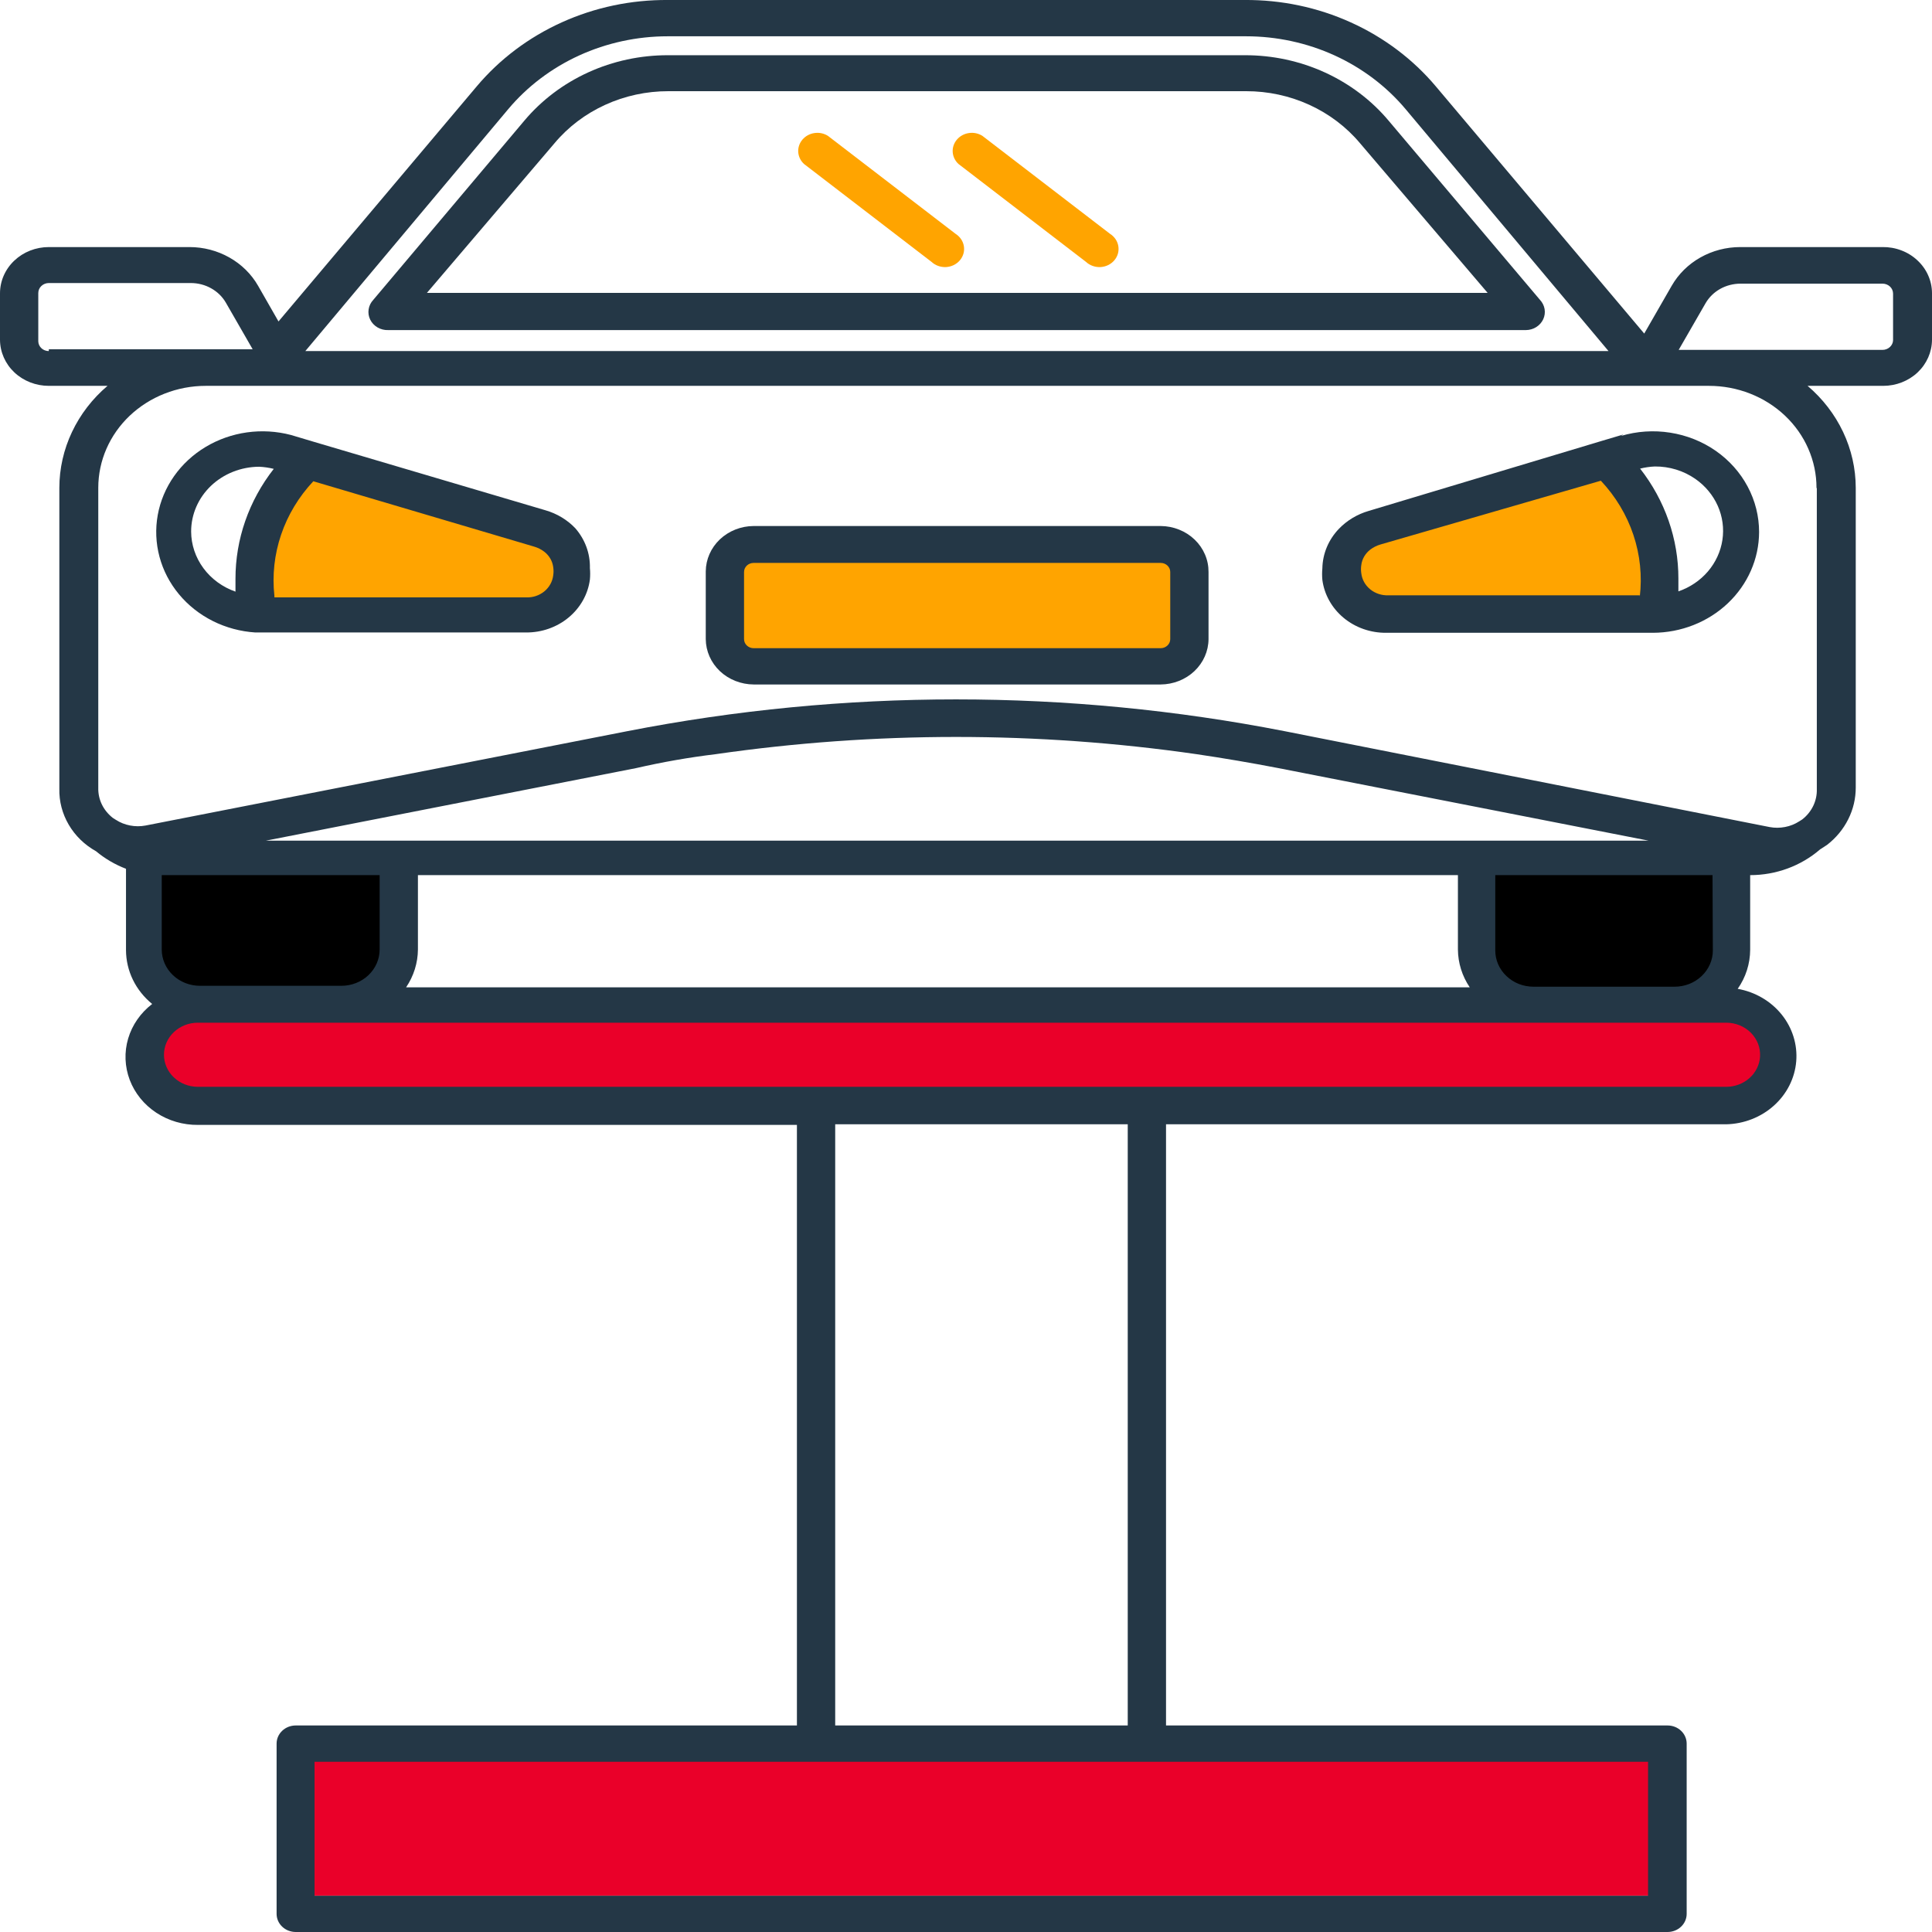 <svg width="60" height="60" viewBox="0 0 60 60" fill="none" xmlns="http://www.w3.org/2000/svg">
<path d="M53.931 31.492H5.569L4.5 32.736L5.569 33.981H53.931L55 32.736L53.931 31.492Z" fill="#EA0029"/>
<path d="M9.5 58.87V54.391H51.5V58.87H9.5Z" fill="#EA0029"/>
<path d="M23 20.543V17.059H36.5V20.543H23Z" fill="#FFA400"/>
<path d="M51.078 17.899L50.809 16.631L50.502 15.567L49.734 14.855L42.476 16.885L42.207 17.646V18.553H43.002H51.002L51.078 17.899Z" fill="#FFA400"/>
<path d="M8.602 16.377L9.678 14.855L16.667 16.885L17.205 17.138V17.899V18.553H8.5L8.25 18.055L8.602 16.377Z" fill="#FFA400"/>
<path d="M53.5 27.016H46V30.251L47.306 30.674H52.414L53.5 30.002V27.016Z" fill="black"/>
<path d="M12 27.016H4.75V30.251L6.056 30.674H11.164L12 30.002V27.016Z" fill="black"/>
<path d="M25.712 4.219C25.588 4.141 25.439 4.11 25.293 4.132C25.146 4.153 25.014 4.226 24.921 4.335C24.828 4.444 24.781 4.582 24.79 4.722C24.799 4.862 24.863 4.994 24.969 5.092L28.932 8.135C28.991 8.19 29.062 8.232 29.139 8.259C29.217 8.287 29.299 8.298 29.382 8.294C29.465 8.289 29.545 8.268 29.619 8.232C29.692 8.196 29.757 8.146 29.809 8.085C29.861 8.024 29.899 7.953 29.921 7.877C29.942 7.802 29.947 7.723 29.934 7.645C29.921 7.567 29.892 7.493 29.847 7.427C29.802 7.361 29.744 7.305 29.675 7.261L25.712 4.219Z" fill="#FFA400"/>
<path d="M30.509 4.219C30.385 4.141 30.236 4.11 30.09 4.132C29.943 4.153 29.811 4.226 29.718 4.335C29.625 4.444 29.578 4.582 29.587 4.722C29.596 4.862 29.66 4.994 29.766 5.092L33.729 8.135C33.788 8.19 33.858 8.232 33.936 8.259C34.014 8.287 34.096 8.298 34.179 8.294C34.262 8.289 34.342 8.268 34.416 8.232C34.489 8.196 34.554 8.146 34.606 8.085C34.658 8.024 34.696 7.953 34.718 7.877C34.739 7.802 34.743 7.723 34.731 7.645C34.718 7.567 34.689 7.493 34.644 7.427C34.599 7.361 34.541 7.305 34.472 7.261L30.509 4.219Z" fill="#FFA400"/>
<path d="M50.419 13.492L49.726 13.698L42.503 15.868C42.15 15.971 41.831 16.163 41.582 16.422C41.258 16.759 41.075 17.196 41.067 17.652C41.056 17.771 41.056 17.89 41.067 18.009C41.127 18.465 41.363 18.885 41.728 19.188C42.093 19.491 42.563 19.656 43.048 19.652H51.331C52.205 19.65 53.043 19.32 53.661 18.734C54.279 18.148 54.628 17.354 54.63 16.525C54.631 16.034 54.509 15.549 54.275 15.111C54.041 14.672 53.702 14.292 53.284 14.001C52.866 13.71 52.382 13.517 51.87 13.437C51.359 13.356 50.835 13.391 50.34 13.539L50.419 13.492ZM50.925 18.488H43.118C42.912 18.496 42.71 18.43 42.554 18.303C42.397 18.175 42.298 17.997 42.276 17.802C42.263 17.718 42.263 17.633 42.276 17.549C42.299 17.361 42.399 17.19 42.553 17.07C42.647 16.998 42.754 16.944 42.87 16.91L49.716 14.929C50.173 15.416 50.518 15.988 50.726 16.61C50.934 17.231 51.002 17.887 50.925 18.535V18.488ZM52.649 14.872C52.957 15.086 53.198 15.376 53.347 15.71C53.495 16.044 53.545 16.41 53.491 16.768C53.437 17.127 53.281 17.465 53.041 17.747C52.8 18.028 52.483 18.242 52.124 18.366C52.124 18.234 52.124 18.103 52.124 17.971C52.126 16.74 51.709 15.542 50.935 14.553C51.084 14.516 51.236 14.494 51.39 14.487C51.843 14.483 52.284 14.618 52.649 14.872Z" fill="#243746"/>
<path d="M17.864 16.402C17.615 16.142 17.297 15.951 16.943 15.848L9.73 13.716L9.037 13.509C8.592 13.392 8.126 13.364 7.67 13.428C7.213 13.492 6.776 13.646 6.386 13.88C5.996 14.114 5.662 14.423 5.406 14.787C5.15 15.151 4.977 15.562 4.899 15.993C4.821 16.424 4.839 16.866 4.953 17.291C5.066 17.715 5.272 18.111 5.558 18.455C5.843 18.799 6.202 19.082 6.61 19.287C7.018 19.491 7.467 19.612 7.927 19.642H16.339C16.824 19.645 17.294 19.48 17.659 19.177C18.024 18.874 18.26 18.455 18.32 17.998C18.331 17.88 18.331 17.76 18.32 17.642C18.331 17.19 18.169 16.75 17.864 16.402ZM8.522 18.506C8.451 17.865 8.522 17.218 8.73 16.605C8.938 15.992 9.279 15.427 9.73 14.946L16.586 16.975C16.702 17.008 16.81 17.062 16.903 17.134C17.058 17.254 17.157 17.426 17.181 17.613C17.193 17.698 17.193 17.783 17.181 17.867C17.158 18.061 17.059 18.24 16.903 18.367C16.746 18.495 16.545 18.561 16.339 18.552H8.522V18.506ZM5.936 16.505C5.936 15.974 6.158 15.464 6.553 15.087C6.949 14.711 7.486 14.498 8.046 14.495C8.2 14.502 8.353 14.524 8.502 14.561C7.728 15.55 7.311 16.748 7.313 17.98C7.313 18.111 7.313 18.242 7.313 18.374C6.91 18.233 6.562 17.978 6.316 17.644C6.07 17.31 5.937 16.913 5.936 16.505Z" fill="#243746"/>
<path d="M47.825 9.312L43.129 3.753C42.595 3.115 41.915 2.601 41.141 2.248C40.367 1.895 39.519 1.713 38.66 1.715H20.748C19.889 1.713 19.041 1.895 18.267 2.248C17.493 2.601 16.814 3.115 16.279 3.753L11.593 9.312C11.515 9.395 11.465 9.497 11.448 9.607C11.431 9.716 11.448 9.828 11.498 9.928C11.547 10.028 11.627 10.112 11.727 10.17C11.827 10.227 11.942 10.256 12.059 10.251H47.389C47.503 10.25 47.615 10.218 47.71 10.158C47.805 10.098 47.88 10.014 47.926 9.915C47.972 9.816 47.987 9.706 47.969 9.599C47.951 9.493 47.901 9.393 47.825 9.312ZM13.258 9.096L17.221 4.448C17.643 3.943 18.181 3.536 18.794 3.256C19.406 2.976 20.078 2.831 20.758 2.832H38.7C39.38 2.831 40.051 2.976 40.664 3.256C41.276 3.536 41.814 3.943 42.237 4.448L46.2 9.096H13.258Z" fill="#243746"/>
<path d="M36.046 16.336H23.404C23.011 16.338 22.634 16.488 22.356 16.751C22.078 17.015 21.921 17.372 21.918 17.745V19.848C21.921 20.221 22.078 20.578 22.356 20.842C22.634 21.105 23.011 21.254 23.404 21.257H36.046C36.44 21.254 36.816 21.105 37.094 20.842C37.372 20.578 37.53 20.221 37.532 19.848V17.763C37.533 17.577 37.496 17.392 37.422 17.22C37.348 17.047 37.239 16.89 37.101 16.758C36.963 16.625 36.799 16.52 36.618 16.448C36.437 16.375 36.243 16.337 36.046 16.336ZM36.343 19.848C36.343 19.923 36.312 19.995 36.256 20.047C36.2 20.1 36.125 20.13 36.046 20.13H23.404C23.325 20.13 23.25 20.1 23.194 20.047C23.138 19.995 23.107 19.923 23.107 19.848V17.763C23.107 17.689 23.138 17.617 23.194 17.564C23.25 17.511 23.325 17.482 23.404 17.482H36.046C36.125 17.482 36.2 17.511 36.256 17.564C36.312 17.617 36.343 17.689 36.343 17.763V19.848Z" fill="#243746"/>
<path d="M58.464 7.673H54.046C53.609 7.673 53.181 7.785 52.806 7.997C52.432 8.208 52.124 8.512 51.916 8.875L51.063 10.359L44.594 2.686C43.883 1.84 42.978 1.159 41.948 0.694C40.918 0.228 39.79 -0.009 38.649 0H20.746C19.605 -0.009 18.477 0.228 17.447 0.694C16.418 1.159 15.513 1.84 14.802 2.686L8.649 9.983L8.015 8.875C7.807 8.512 7.499 8.208 7.124 7.997C6.749 7.785 6.321 7.673 5.885 7.673H1.516C1.317 7.673 1.12 7.71 0.936 7.782C0.752 7.854 0.585 7.96 0.444 8.094C0.303 8.227 0.192 8.385 0.115 8.56C0.039 8.734 0 8.921 0 9.11V10.556C0.003 10.935 0.163 11.298 0.447 11.566C0.731 11.833 1.116 11.983 1.516 11.983H3.339C2.869 12.382 2.494 12.87 2.236 13.415C1.978 13.96 1.844 14.551 1.843 15.148V24.492C1.833 24.883 1.934 25.269 2.134 25.611C2.334 25.953 2.627 26.238 2.982 26.436C3.258 26.666 3.573 26.851 3.913 26.981V29.507C3.914 29.825 3.987 30.139 4.127 30.427C4.267 30.715 4.472 30.972 4.726 31.179C4.366 31.455 4.105 31.83 3.98 32.253C3.855 32.676 3.873 33.125 4.029 33.538C4.186 33.951 4.475 34.308 4.856 34.558C5.236 34.808 5.689 34.94 6.153 34.935H24.749V53.586H9.184C9.027 53.586 8.875 53.645 8.764 53.751C8.652 53.857 8.59 54 8.59 54.149V59.437C8.59 59.586 8.652 59.729 8.764 59.835C8.875 59.941 9.027 60 9.184 60H51.787C51.944 60 52.096 59.941 52.207 59.835C52.319 59.729 52.381 59.586 52.381 59.437V54.149C52.381 54 52.319 53.857 52.207 53.751C52.096 53.645 51.944 53.586 51.787 53.586H36.212V34.916H53.61C54.162 34.903 54.69 34.696 55.091 34.335C55.492 33.975 55.739 33.487 55.783 32.965C55.827 32.443 55.666 31.923 55.331 31.507C54.995 31.09 54.509 30.806 53.966 30.709C54.217 30.35 54.351 29.929 54.353 29.498V27.178C55.156 27.178 55.929 26.893 56.523 26.38L56.74 26.239C57.02 26.023 57.245 25.751 57.399 25.442C57.554 25.134 57.633 24.796 57.632 24.455V15.148C57.631 14.551 57.497 13.96 57.239 13.415C56.981 12.87 56.605 12.382 56.136 11.983H58.484C58.885 11.983 59.269 11.833 59.553 11.566C59.837 11.298 59.997 10.935 60 10.556V9.1C59.999 8.911 59.958 8.723 59.88 8.549C59.802 8.374 59.688 8.216 59.545 8.084C59.403 7.951 59.234 7.846 59.048 7.776C58.863 7.705 58.664 7.67 58.464 7.673ZM15.783 3.39C16.376 2.684 17.129 2.114 17.987 1.722C18.845 1.331 19.784 1.127 20.736 1.127H38.699C39.651 1.127 40.591 1.331 41.449 1.722C42.306 2.114 43.06 2.684 43.653 3.39L49.954 10.903H9.482L15.783 3.39ZM1.516 10.903C1.431 10.903 1.349 10.872 1.288 10.816C1.227 10.76 1.191 10.683 1.189 10.603V9.1C1.189 9.018 1.223 8.939 1.285 8.881C1.346 8.823 1.429 8.79 1.516 8.79H5.925C6.147 8.79 6.366 8.846 6.558 8.954C6.75 9.061 6.908 9.215 7.015 9.401L7.847 10.847H1.516V10.903ZM22.223 23.422C27.174 22.708 32.212 22.708 37.163 23.422C38.009 23.547 38.854 23.691 39.7 23.854L51.202 26.108H8.253L19.756 23.854C20.575 23.666 21.397 23.522 22.223 23.422ZM12.979 27.178H45.277V29.488C45.28 29.904 45.407 30.311 45.644 30.662H12.612C12.849 30.311 12.976 29.904 12.979 29.488V27.178ZM5.053 27.178H11.79V29.488C11.79 29.787 11.665 30.074 11.442 30.285C11.219 30.497 10.916 30.615 10.601 30.615H6.212C5.897 30.615 5.594 30.497 5.371 30.285C5.148 30.074 5.023 29.787 5.023 29.488V27.178H5.053ZM51.182 58.873H9.769V54.713H51.182V58.873ZM35.023 53.586H25.938V34.916H35.023V53.586ZM54.66 32.813C54.645 33.067 54.527 33.306 54.332 33.48C54.137 33.655 53.878 33.752 53.61 33.752H6.143C5.864 33.752 5.597 33.647 5.4 33.46C5.203 33.274 5.092 33.02 5.092 32.756C5.092 32.492 5.203 32.239 5.4 32.053C5.597 31.866 5.864 31.761 6.143 31.761H53.61C53.753 31.761 53.894 31.788 54.026 31.842C54.157 31.895 54.276 31.974 54.374 32.072C54.472 32.171 54.548 32.287 54.598 32.414C54.647 32.542 54.668 32.677 54.66 32.813ZM53.194 29.517C53.194 29.665 53.163 29.811 53.103 29.948C53.043 30.084 52.956 30.209 52.845 30.313C52.735 30.418 52.604 30.501 52.46 30.558C52.315 30.614 52.161 30.643 52.005 30.643H47.626C47.469 30.643 47.315 30.614 47.17 30.558C47.026 30.501 46.895 30.418 46.785 30.313C46.674 30.209 46.587 30.084 46.527 29.948C46.467 29.811 46.437 29.665 46.437 29.517V27.178H53.184L53.194 29.517ZM56.423 15.167V24.511C56.428 24.69 56.389 24.868 56.31 25.031C56.231 25.194 56.114 25.337 55.968 25.45L55.879 25.506C55.745 25.593 55.595 25.653 55.437 25.683C55.279 25.714 55.115 25.715 54.957 25.685L39.898 22.708C33.162 21.391 26.214 21.391 19.478 22.708L4.518 25.638C4.359 25.668 4.196 25.667 4.038 25.636C3.88 25.606 3.73 25.546 3.596 25.459L3.507 25.403C3.361 25.29 3.243 25.146 3.164 24.984C3.085 24.821 3.047 24.643 3.052 24.464V15.148C3.052 14.309 3.403 13.504 4.029 12.91C4.656 12.317 5.505 11.983 6.39 11.983H53.075C53.513 11.983 53.947 12.065 54.352 12.224C54.757 12.383 55.126 12.616 55.436 12.91C55.746 13.204 55.992 13.553 56.159 13.937C56.327 14.321 56.413 14.732 56.413 15.148L56.423 15.167ZM58.791 10.565C58.789 10.646 58.753 10.722 58.692 10.778C58.631 10.834 58.549 10.866 58.464 10.866H52.133L52.966 9.42C53.073 9.234 53.23 9.08 53.422 8.972C53.614 8.865 53.833 8.809 54.056 8.809H58.464C58.551 8.809 58.634 8.842 58.696 8.9C58.757 8.958 58.791 9.037 58.791 9.119V10.565Z" fill="#243746"/>
</svg>
